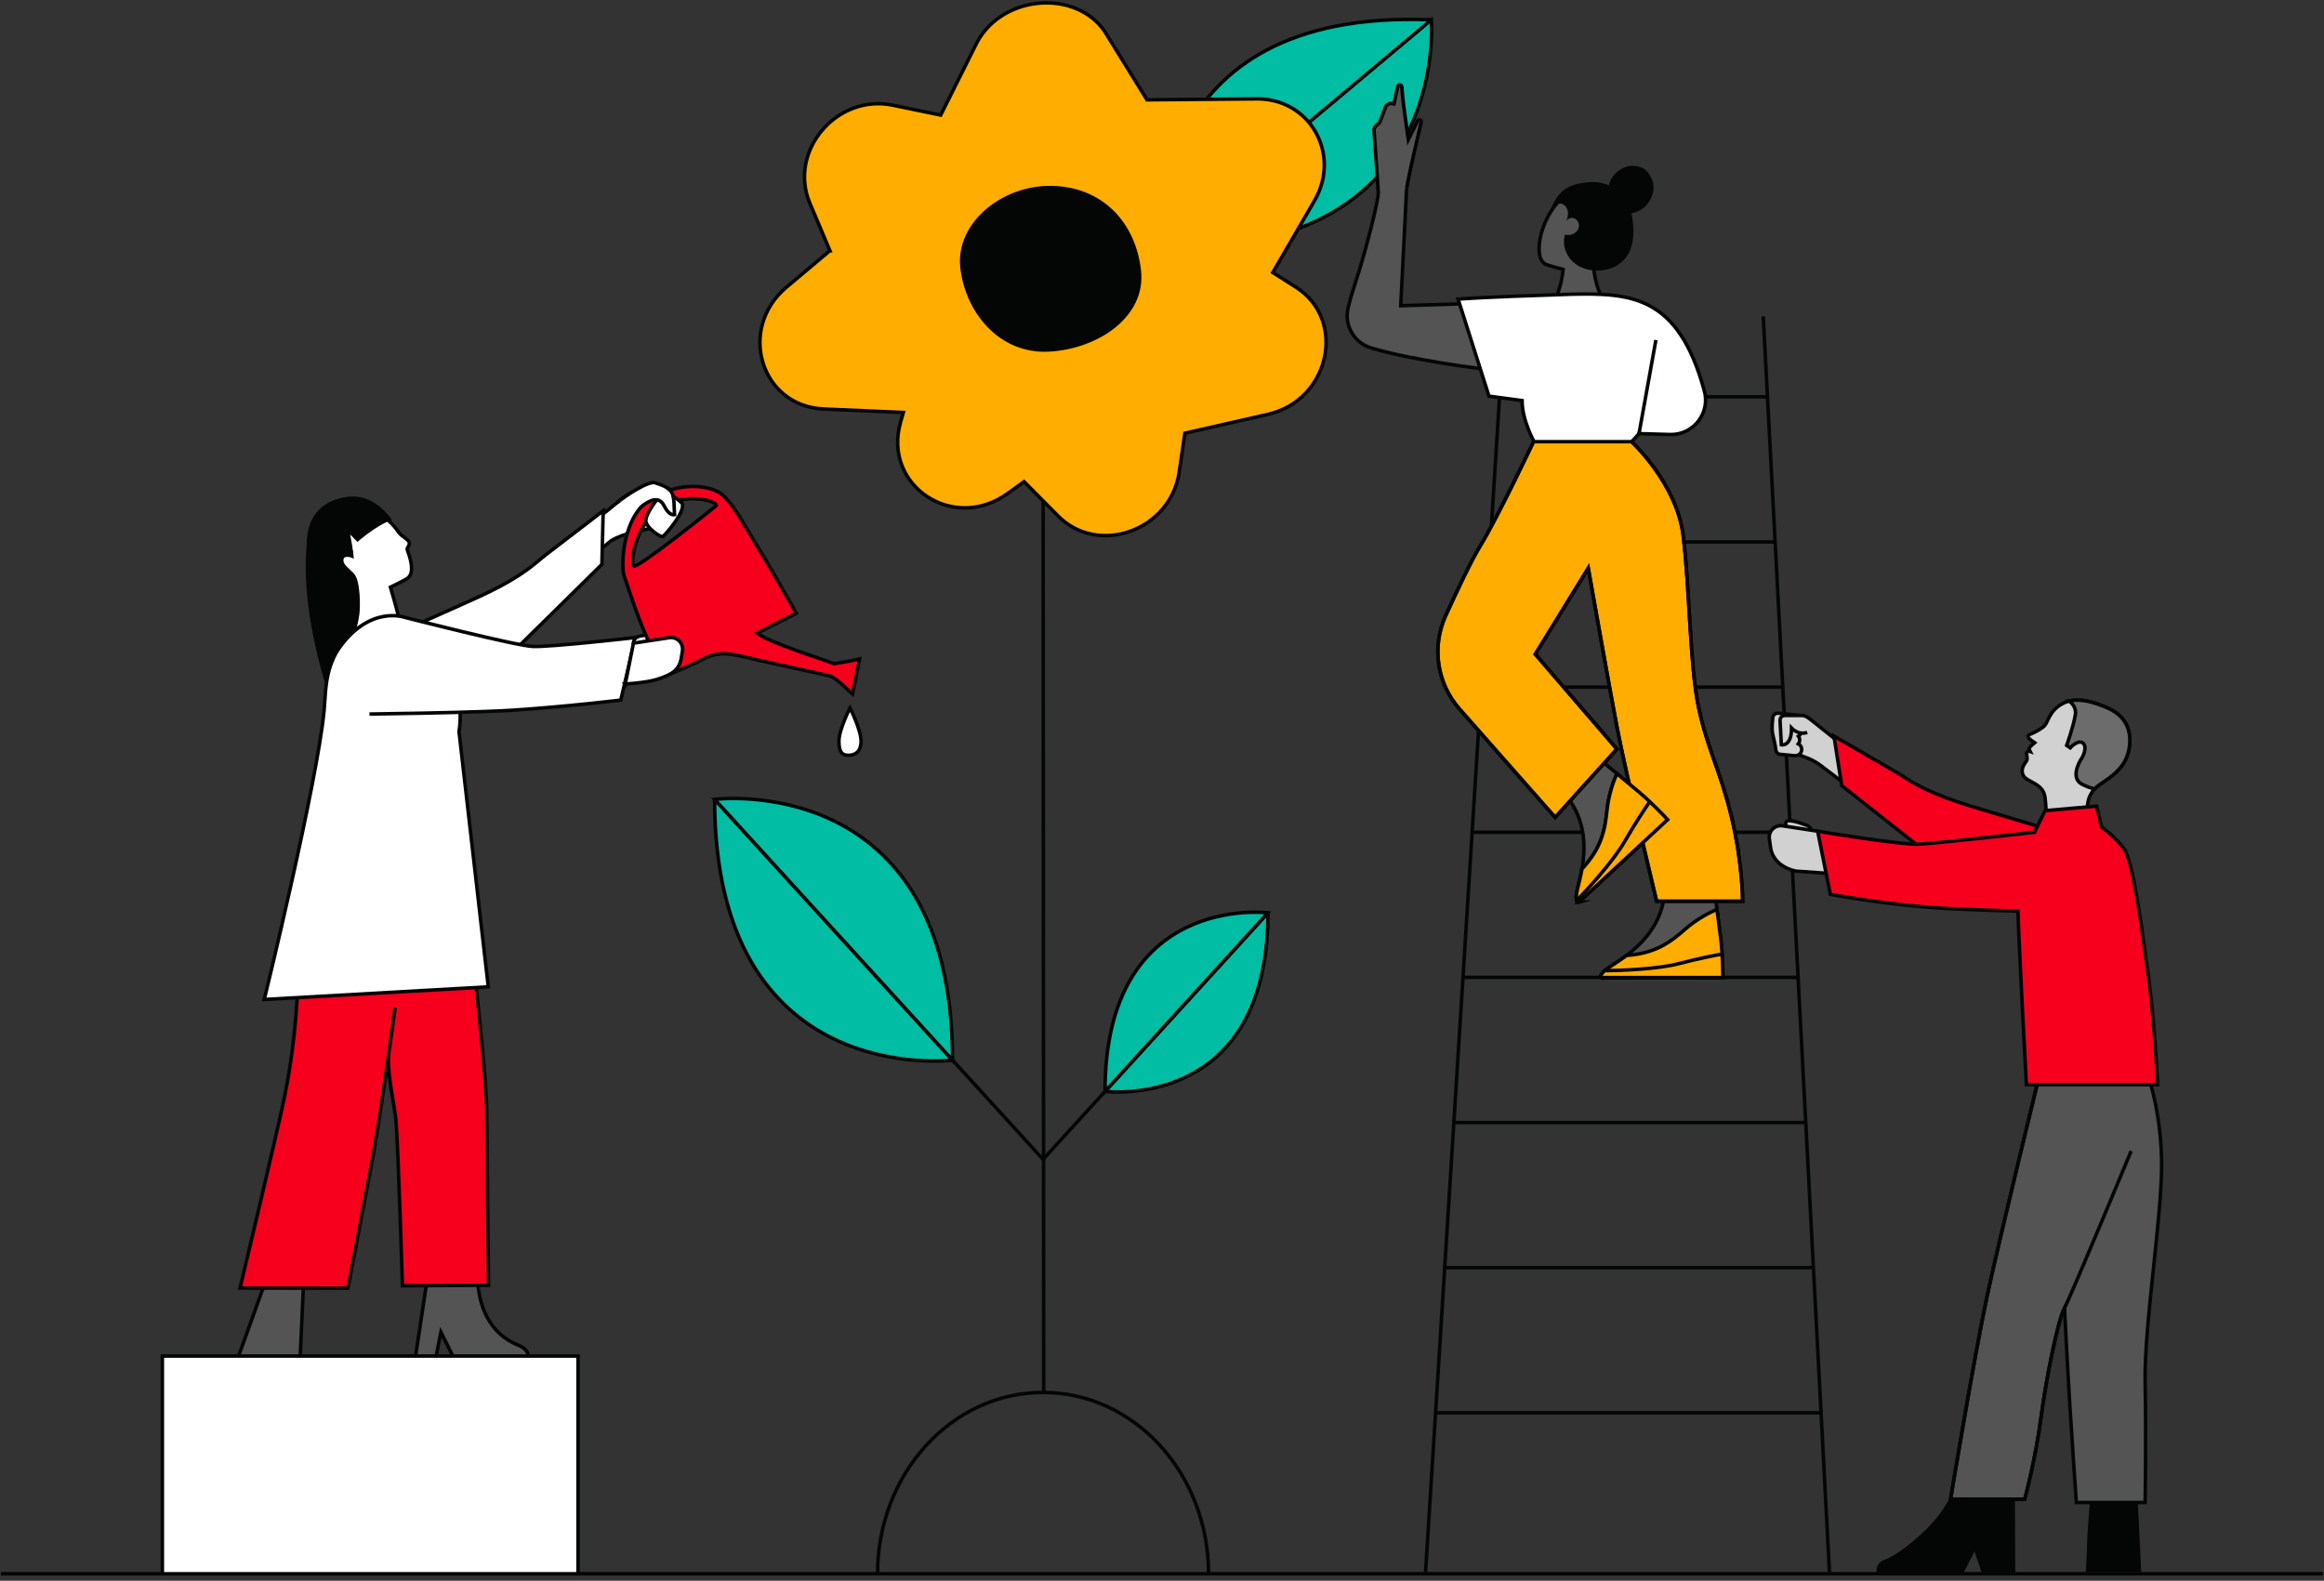 <svg width="416" height="283" viewBox="0 0 416 283" fill="none" xmlns="http://www.w3.org/2000/svg">
<rect x="0" y="0" width="416" height="283" fill="#333333" stroke="none"/>
<g clip-path="url(#clip0_27044_7410)">
<path d="M415.837 281.743H0.164" stroke="#040505" stroke-width="0.628" stroke-miterlimit="10"/>
<path d="M257.153 252.937H326.07" stroke="#040505" stroke-width="0.628" stroke-miterlimit="10"/>
<path d="M258.285 226.953H324.373" stroke="#040505" stroke-width="0.628" stroke-miterlimit="10"/>
<path d="M259.975 200.968H323.242" stroke="#040505" stroke-width="0.628" stroke-miterlimit="10"/>
<path d="M261.672 174.984H322.111" stroke="#040505" stroke-width="0.628" stroke-miterlimit="10"/>
<path d="M263.368 149H320.421" stroke="#040505" stroke-width="0.628" stroke-miterlimit="10"/>
<path d="M263.368 123.015H319.29" stroke="#040505" stroke-width="0.628" stroke-miterlimit="10"/>
<path d="M266.19 97.025H317.593" stroke="#040505" stroke-width="0.628" stroke-miterlimit="10"/>
<path d="M268.452 71.04H316.462" stroke="#040505" stroke-width="0.628" stroke-miterlimit="10"/>
<path d="M269.294 57.203L255.174 281.46" stroke="#040505" stroke-width="0.628" stroke-miterlimit="10"/>
<path d="M315.62 56.638L327.478 281.46" stroke="#040505" stroke-width="0.628" stroke-miterlimit="10"/>
<path d="M360.663 265.335L360.739 281.516H354.719L353.437 277.752L351.407 281.743H335.905V281.12C335.905 280.335 336.388 279.644 337.117 279.355C338.889 278.657 341.466 277.023 344.677 273.913C349.271 269.47 350.471 264.694 350.471 264.694C350.471 264.694 360.814 265.178 360.663 265.329V265.335Z" fill="#040505"/>
<path d="M374.319 266.215C374.319 266.215 373.652 273.837 373.608 275.892C373.564 277.928 373.37 281.46 373.37 281.46H383.286L382.576 267L374.312 266.209L374.319 266.215Z" fill="#040505"/>
<path d="M365.314 191.448C365.314 191.448 357.999 221.272 355.693 232.049C353.387 242.826 349.151 268.414 349.151 268.414H362.429C362.429 268.414 364.352 261.294 365.314 253.986C366.275 246.672 368.393 236.284 369.549 234.167C369.549 234.167 370.127 245.522 370.51 251.674C370.894 257.832 371.667 268.992 371.667 268.992H383.983C383.983 268.992 384.178 257.832 383.983 247.445C383.788 237.057 387.125 217.237 386.93 207.617C386.736 197.996 384.084 191.259 384.084 191.259C384.084 191.259 365.031 191.165 365.32 191.454L365.314 191.448Z" fill="#545454" stroke="#040505" stroke-width="0.628" stroke-miterlimit="10"/>
<path d="M365.314 191.448C365.314 191.448 357.999 221.272 355.693 232.049C353.387 242.826 349.151 268.414 349.151 268.414H362.429C362.429 268.414 364.352 261.295 365.314 253.986C366.275 246.672 368.393 236.284 369.549 234.167C370.705 232.049 381.476 206.077 381.476 206.077" stroke="#040505" stroke-width="0.628" stroke-miterlimit="10"/>
<path d="M55.507 93.87C53.49 102.454 55.708 114.306 58.316 122.726C63.89 119 66.579 108.424 64.342 102.102" fill="#040505"/>
<path d="M70.104 92.965C67.459 89.484 64.593 88.516 61.809 89C58.869 89.509 56.053 91.099 55.186 94.85C54.91 96.038 54.853 97.27 54.941 98.489C55.111 100.814 55.657 103.252 57.279 104.924C59.39 107.104 63.173 107.368 65.567 105.508" fill="#040505"/>
<path d="M62.903 99.318C62.903 99.318 60.471 96.547 61.345 94.096C62.224 91.652 65.718 90.954 67.729 91.922C68.904 92.488 70.362 93.795 71.336 95.265C71.908 96.126 73.523 96.635 73.246 97.502C73.083 98.018 72.769 98.068 72.939 98.533C73.894 101.072 74.001 102.944 72.775 103.642C71.55 104.339 69.891 105.125 69.891 105.125C69.891 105.125 71.016 108.889 71.638 111.597L63.318 113.237C63.318 113.237 63.846 111.315 64.022 109.919C64.198 108.524 64.21 103.981 63.079 102.844C61.942 101.706 61.087 101.166 61.169 100.186C61.276 98.916 63.079 99.538 63.079 99.538" fill="white"/>
<path d="M62.903 99.318C62.903 99.318 60.471 96.547 61.345 94.096C62.224 91.652 65.718 90.954 67.729 91.922C68.904 92.488 70.362 93.795 71.336 95.265C71.908 96.126 73.523 96.635 73.246 97.502C73.083 98.018 72.769 98.068 72.939 98.533C73.894 101.072 74.001 102.944 72.775 103.642C71.55 104.339 69.891 105.125 69.891 105.125C69.891 105.125 71.016 108.889 71.638 111.597L63.318 113.237C63.318 113.237 63.846 111.315 64.022 109.919C64.198 108.524 64.21 103.981 63.079 102.844C61.942 101.706 61.087 101.166 61.169 100.186C61.276 98.916 63.079 99.538 63.079 99.538" stroke="#040505" stroke-width="0.628" stroke-miterlimit="10"/>
<path d="M69.476 93.342C69.476 93.342 66.774 94.417 63.117 97.798L63.337 100.041C63.337 100.041 62.809 99.765 62.425 99.557C60.697 98.627 59.139 94.505 59.924 93.034C61.068 90.904 64.675 90.081 65.882 90.703C67.082 91.325 69.476 93.342 69.476 93.342Z" fill="#040505"/>
<path d="M107.934 91.998C109.304 91.08 112.063 88.353 113.816 87.819C115.783 87.216 120.087 86.254 120.351 88.535C120.615 90.816 119.735 94.078 117.121 94.505C114.507 94.932 110.353 95.806 108.851 97.245C107.35 98.684 103.875 100.487 103.875 100.487V94.737L107.94 91.991L107.934 91.998Z" fill="white" stroke="#040505" stroke-width="0.628" stroke-miterlimit="10"/>
<path d="M54.376 228.857L53.716 243.335H42.505L48.324 227.191L54.376 228.857Z" fill="#545454" stroke="#040505" stroke-width="0.628" stroke-miterlimit="10"/>
<path d="M76.633 227.952L74.34 243.084H78.009L78.927 238.503L81.221 243.084H94.517C94.517 243.084 94.976 241.707 92.683 240.79C90.389 239.872 88.095 238.038 86.725 234.833C85.349 231.622 85.349 227.499 85.349 227.499L76.639 227.958L76.633 227.952Z" fill="#545454" stroke="#040505" stroke-width="0.628" stroke-miterlimit="10"/>
<path d="M57.637 141.974L81.233 141.371C81.233 141.371 87.121 189.852 87.121 198.989L87.448 230.094L72.04 230.189C72.04 230.189 71.304 206.14 70.89 200.742C70.689 198.14 69.488 193.522 69.501 189.217L70.739 180.35C70.739 180.35 69.897 186.54 68.935 193.176C68.175 198.411 67.339 203.928 66.786 206.9C65.09 215.937 62.268 230.622 62.268 230.622L42.964 230.603C42.964 230.603 49.826 201.886 50.969 196.167C53.232 184.869 53.294 175.832 53.294 175.832" fill="#F6001E"/>
<path d="M57.637 141.974L81.233 141.371C81.233 141.371 87.121 189.852 87.121 198.989L87.448 230.094L72.04 230.189C72.04 230.189 71.304 206.14 70.89 200.742C70.689 198.14 69.488 193.522 69.501 189.217L70.739 180.35C70.739 180.35 69.897 186.54 68.935 193.176C68.175 198.411 67.339 203.928 66.786 206.9C65.09 215.937 62.268 230.622 62.268 230.622L42.964 230.603C42.964 230.603 49.826 201.886 50.969 196.167C53.232 184.869 53.294 175.832 53.294 175.832" stroke="#040505" stroke-width="0.628" stroke-miterlimit="10"/>
<path d="M65.957 111.478C66.743 111.377 67.779 111.44 68.954 111.673C77.827 113.388 83.59 122.06 82.163 130.983L87.404 176.674L47.3 178.937C47.3 178.937 56.745 140.372 58.014 127.232C58.41 123.141 57.882 116.43 64.813 112.276" fill="white"/>
<path d="M65.957 111.478C66.743 111.377 67.779 111.44 68.954 111.673C77.827 113.388 83.59 122.06 82.163 130.983L87.404 176.674L47.3 178.937C47.3 178.937 56.745 140.372 58.014 127.232C58.41 123.141 57.882 116.43 64.813 112.276" stroke="#040505" stroke-width="0.628" stroke-miterlimit="10"/>
<path d="M90.955 117.58L107.739 101.047L107.972 91.445L97.88 99.186C97.295 99.633 96.736 100.104 96.171 100.575C91.979 104.094 87.216 106.193 82.321 108.374L72.153 112.904" fill="white"/>
<path d="M90.955 117.58L107.739 101.047L107.972 91.445L97.88 99.186C97.295 99.633 96.736 100.104 96.171 100.575C91.979 104.094 87.216 106.193 82.321 108.374L72.153 112.904" stroke="#040505" stroke-width="0.628" stroke-miterlimit="10"/>
<path d="M66.447 127.829L75.263 127.684C75.263 127.684 86.681 127.483 91.721 127.15C101.568 126.503 111.126 125.334 111.126 125.334L113.728 114.136C113.728 114.136 98.445 115.883 95.347 115.732C92.211 115.581 72.505 110.542 72.505 110.542C72.505 110.542 66.227 108.191 60.622 116.147" fill="white"/>
<path d="M66.447 127.829L75.263 127.684C75.263 127.684 86.681 127.483 91.721 127.15C101.568 126.503 111.126 125.334 111.126 125.334L113.728 114.136C113.728 114.136 98.445 115.883 95.347 115.732C92.211 115.581 72.505 110.542 72.505 110.542C72.505 110.542 66.227 108.191 60.622 116.147" stroke="#040505" stroke-width="0.628" stroke-miterlimit="10" stroke-linecap="square"/>
<path d="M117.643 115.192L113.395 115.613C113.263 114.387 113.923 113.966 114.809 113.828L118.095 113.313L117.643 115.198V115.192Z" fill="white" stroke="#040505" stroke-width="0.628" stroke-miterlimit="10"/>
<path d="M103.472 242.769H29.064V281.749H103.472V242.769Z" fill="white" stroke="#040505" stroke-width="0.628" stroke-miterlimit="10"/>
<path d="M320.182 149.144L324.43 149.565C324.524 148.616 323.902 147.768 323.016 147.63C323.016 147.63 320.301 146.511 319.73 147.114C319.371 147.492 320.182 149.144 320.182 149.144Z" fill="#D1D1D1" stroke="#040505" stroke-width="0.628" stroke-miterlimit="10"/>
<path d="M325.379 148.811L319.07 147.843C317.687 147.636 316.5 148.836 316.726 150.219C316.814 150.759 316.914 151.853 317.071 152.374C317.618 154.209 319.29 155.51 321.47 155.956L326.918 156.339" fill="#D1D1D1"/>
<path d="M325.379 148.811L319.07 147.843C317.687 147.636 316.5 148.836 316.726 150.219C316.814 150.759 316.914 151.853 317.071 152.374C317.618 154.209 319.29 155.51 321.47 155.956L326.918 156.339" stroke="#040505" stroke-width="0.628" stroke-miterlimit="10"/>
<path d="M321.69 135.024L323.443 135.684C324.329 136.017 325.159 136.476 325.913 137.047L329.734 139.957C329.734 139.957 330.299 136.004 328.037 134.308C325.775 132.611 320.691 134.308 320.691 134.308" fill="#D1D1D1"/>
<path d="M321.69 135.024L323.443 135.684C324.329 136.017 325.159 136.476 325.913 137.047L329.734 139.957C329.734 139.957 330.299 136.004 328.037 134.308C325.775 132.611 320.691 134.308 320.691 134.308" stroke="#040505" stroke-width="0.628" stroke-miterlimit="10"/>
<path d="M321.69 135.024L319.855 134.861C319.855 134.861 320.691 129.79 321.256 129.79C321.822 129.79 330.858 134.069 330.858 134.069" fill="#D1D1D1"/>
<path d="M321.69 135.024L319.855 134.861C319.855 134.861 320.691 129.79 321.256 129.79C321.822 129.79 330.858 134.069 330.858 134.069" stroke="#040505" stroke-width="0.628" stroke-miterlimit="10"/>
<path d="M317.291 131.298C317.442 132.152 317.807 133.378 317.851 134.088C317.876 134.572 318.165 135.005 318.649 135.049L321.269 135.294C321.891 135.351 322.444 134.892 322.501 134.27C322.545 133.805 322.3 133.378 321.91 133.17C322.036 133.007 322.124 132.806 322.143 132.586C322.168 132.303 322.086 132.033 321.929 131.819C322.149 131.681 322.3 131.455 322.325 131.178L322.4 130.33H322.451L322.4 128.105L318.297 127.678C317.813 127.634 317.379 127.992 317.335 128.476L317.291 128.973C317.291 128.973 317.109 130.273 317.291 131.304V131.298Z" fill="#D1D1D1" stroke="#040505" stroke-width="0.628" stroke-miterlimit="10"/>
<path d="M329.74 139.109L329.822 133.378L324.109 128.828C323.613 128.407 323.029 128.049 322.394 128.093H319.51C319.013 128.074 318.605 128.482 318.63 128.985L318.862 133.34C318.862 133.34 320.691 133.748 320.691 130.355C320.691 130.355 321.91 131.687 323.494 131.122" fill="#D1D1D1"/>
<path d="M329.74 139.109L329.822 133.378L324.109 128.828C323.613 128.407 323.029 128.049 322.394 128.093H319.51C319.013 128.074 318.605 128.482 318.63 128.985L318.862 133.34C318.862 133.34 320.691 133.748 320.691 130.355C320.691 130.355 321.91 131.687 323.494 131.122" stroke="#040505" stroke-width="0.628" stroke-miterlimit="10"/>
<path d="M348.522 155.504L329.671 140.642L328.282 131.775L339.285 138.154C339.92 138.518 340.542 138.92 341.158 139.31C345.77 142.263 350.766 143.727 355.9 145.261L366.57 148.447" fill="#F6001E"/>
<path d="M348.522 155.504L329.671 140.642L328.282 131.775L339.285 138.154C339.92 138.518 340.542 138.92 341.158 139.31C345.77 142.263 350.766 143.727 355.9 145.261L366.57 148.447" stroke="#040505" stroke-width="0.628" stroke-miterlimit="10"/>
<path d="M381.212 133.309C380.86 137.362 377.888 139.052 375.764 140.529C375.437 140.755 375.167 140.994 374.934 141.245C373.652 142.621 373.684 144.18 373.684 144.393L366.162 147.705C366.162 147.705 366.413 145.38 366.061 142.753C365.716 140.127 362.75 140.083 362.153 138.794C361.556 137.513 362.599 136.564 362.8 136.124C363.001 135.678 362.655 134.98 362.8 134.685C362.945 134.383 363.397 134.54 363.397 134.54C363.397 134.54 363.164 134.094 363.252 133.893C363.328 133.692 364.201 132.969 364.201 132.969L363.334 132.341C362.957 132.02 362.926 131.637 363.391 131.455C364.296 131.122 365.552 130.38 365.973 129.928C366.665 129.186 366.815 127.257 369.191 125.969C369.587 125.755 370.001 125.598 370.422 125.504C372.496 124.989 374.777 125.73 376.757 126.509C379.132 127.458 381.558 129.236 381.218 133.29L381.212 133.309Z" fill="#D1D1D1" stroke="#040505" stroke-width="0.628" stroke-miterlimit="10"/>
<path d="M381.212 133.309C380.86 137.362 377.888 139.052 375.764 140.529C375.437 140.755 375.167 140.994 374.934 141.245C374.212 141.063 373.401 140.786 372.647 140.384C370.642 139.297 372.106 136.526 372.578 135.828C373.062 135.125 373.64 133.472 372.741 132.963C371.849 132.448 370.573 133.887 370.573 133.887L369.938 133.441C369.938 133.441 371.189 129.972 371.503 127.898C371.667 126.811 371.044 126.025 370.416 125.523C370.416 125.523 370.429 125.523 370.429 125.516C372.496 125.007 374.777 125.749 376.75 126.528C379.126 127.477 381.551 129.255 381.212 133.309Z" fill="#6C6C6C" stroke="#040505" stroke-width="0.628" stroke-miterlimit="10"/>
<path d="M361.216 163.12C361.361 168.851 362.724 194.188 362.724 194.188H386.227C386.227 194.188 385.661 182.996 384.662 175.549C383.656 168.097 381.903 154.203 380.181 151.915C378.46 149.622 376.166 148.044 376.166 148.044L375.305 144.318L366.055 145.135L364.189 149C364.189 149 346.537 150.992 343.401 151.136C340.303 151.281 325.366 148.811 325.366 148.811L327.628 160.11C327.628 160.11 337.186 161.913 347.033 162.554C352.073 162.887 361.216 163.12 361.216 163.12Z" fill="#F6001E" stroke="#040505" stroke-width="0.628" stroke-miterlimit="10"/>
<path d="M63.186 98.501L62.69 95.699L64.562 97.615L63.186 98.501Z" fill="white"/>
<path d="M186.71 68.784L186.823 249.543" stroke="#040505" stroke-width="0.628" stroke-miterlimit="10"/>
<path d="M170.504 189.795C170.504 189.795 127.917 195.155 127.917 143.105L170.504 189.795Z" fill="#00BDA3"/>
<path d="M170.504 189.795C170.504 189.795 127.917 195.155 127.917 143.105" stroke="#040505" stroke-width="0.628" stroke-miterlimit="10"/>
<path d="M127.917 143.099L186.71 207.56" stroke="#040505" stroke-width="0.628" stroke-miterlimit="10"/>
<path d="M170.504 189.795C170.504 137.745 127.917 143.105 127.917 143.105L170.504 189.795Z" fill="#00BDA3" stroke="#040505" stroke-width="0.628" stroke-miterlimit="10"/>
<path d="M197.801 195.394C197.801 195.394 226.965 199.064 226.965 163.421L197.801 195.394Z" fill="#00BDA3"/>
<path d="M197.801 195.394C197.801 195.394 226.965 199.064 226.965 163.421" stroke="#040505" stroke-width="0.628" stroke-miterlimit="10"/>
<path d="M226.965 163.421L186.71 207.56" stroke="#040505" stroke-width="0.628" stroke-miterlimit="10"/>
<path d="M197.801 195.394C197.801 159.751 226.965 163.421 226.965 163.421L197.801 195.394Z" fill="#00BDA3" stroke="#040505" stroke-width="0.628" stroke-miterlimit="10"/>
<path d="M157.081 281.768C157.081 263.827 170.346 249.286 186.71 249.286C203.073 249.286 216.339 263.827 216.339 281.768" stroke="#040505" stroke-width="0.628" stroke-miterlimit="10"/>
<path d="M207.786 44.151C207.786 44.151 204.205 1.376 256.217 3.55L207.786 44.151Z" fill="#00BDA3"/>
<path d="M207.786 44.151C207.786 44.151 204.205 1.376 256.217 3.55" stroke="#040505" stroke-width="0.628" stroke-miterlimit="10"/>
<path d="M207.787 44.151C259.793 46.325 256.217 3.55 256.217 3.55L207.787 44.151Z" fill="#00BDA3" stroke="#040505" stroke-width="0.628" stroke-miterlimit="10"/>
<path d="M148.56 44.893L144.966 36.378C141.038 27.071 149.773 16.753 159.815 18.833L168.386 20.605L174.934 7.497C179.572 -0.974 192.661 -1.948 197.801 5.718L205.317 17.872L224.986 17.702C234.494 17.62 240.124 27.624 235.273 35.976L227.833 48.789L231.942 51.397C241.186 57.26 238.038 71.656 226.965 74.176L212.097 77.557L211.073 84.538C209.546 94.964 196.607 99.639 189.393 92.368L183.304 86.229L180.395 88.334C170.629 95.41 157.911 86.92 161.216 75.534L161.706 73.843L147.435 73.221C136.168 72.731 131.939 58.856 140.787 51.409L148.535 44.893H148.56Z" fill="#FFAD00" stroke="#040505" stroke-width="0.628" stroke-miterlimit="10"/>
<path d="M203.934 48.437C204.852 56.405 196.582 62.13 187.828 62.639C178.911 63.16 172.986 55.519 172.194 47.79C171.402 40.06 179.534 33.406 188.3 33.588C197.066 33.764 202.948 39.859 203.934 48.437Z" fill="#040505" stroke="#040505" stroke-width="0.628" stroke-miterlimit="10"/>
<path d="M116.273 89.459C121.25 86.141 127.572 86.637 129.708 88.937C129.733 88.962 130.33 89.654 130.707 90.094C130.921 90.339 131.116 90.596 131.292 90.86C131.593 91.313 132.071 92.035 132.36 92.475C134.138 95.422 135.923 98.376 137.701 101.323C139.316 104.144 140.925 106.96 142.54 109.781C140.29 110.931 138.041 112.081 135.54 113.357C137.871 115.104 146.769 117.844 149.346 118.824C151.604 118.447 153.108 118.166 153.857 117.982C153.449 120.024 153.041 122.066 152.607 124.253C152.167 123.908 150.144 121.784 148.78 121.08C148.548 120.96 137.613 118.648 132.523 117.448C130.198 116.901 128.118 116.769 125.938 117.957C123.877 119.082 121.646 119.905 119.484 120.866C115.381 115.349 112.289 104.459 111.736 103.164C111.183 101.876 111.183 92.833 116.267 89.446L116.273 89.459ZM113.451 101.323C114.017 101.889 126.648 91.809 128.137 90.59C129.023 89.867 122.488 87.768 117.97 91.156C113.451 94.543 112.886 100.757 113.451 101.323Z" fill="#F6001E" stroke="#040505" stroke-width="0.628" stroke-miterlimit="10"/>
<path d="M111.918 122.462C111.918 122.462 115.575 122.236 117.379 121.696C120.496 120.759 121.621 119.855 121.966 117.718L122.155 116.537C122.375 115.154 121.193 113.954 119.811 114.161L113.389 115.148L111.924 122.469L111.918 122.462Z" fill="white" stroke="#040505" stroke-width="0.628" stroke-miterlimit="10"/>
<path d="M150.169 132.674C150.169 134.704 150.772 135.219 151.865 135.219C152.959 135.219 154.128 134.704 154.128 132.674C154.128 130.644 152.148 126.742 152.148 126.742C152.148 126.742 150.169 130.644 150.169 132.674Z" fill="white" stroke="#040505" stroke-width="0.628" stroke-miterlimit="10"/>
<path d="M283.062 103.761L286.349 98.382" stroke="#040505" stroke-width="0.628" stroke-miterlimit="10"/>
<path d="M277.614 37.44C279.104 33.462 281.611 32.897 284.376 32.62C287.141 32.344 290.101 33.714 291.364 36.189C291.879 37.201 292.105 38.339 292.25 39.463C292.52 41.619 292.457 43.938 291.282 45.76C289.755 48.129 286.349 49.059 283.823 47.796" fill="#040505"/>
<path d="M287.926 34.329C287.675 32.086 289.636 29.937 291.879 29.711C293.029 29.598 294.286 29.962 294.99 30.88C295.53 31.583 295.989 32.576 296.001 33.468C296.014 34.662 295.467 35.856 294.688 36.761C293.94 37.622 292.809 38.043 291.697 38.288C290.553 38.546 289.114 38.54 288.486 37.547" fill="#040505"/>
<path d="M286.67 175.015H308.393C308.393 175.015 308.393 171.069 307.997 167.908C307.821 166.501 307.57 164.534 307.338 162.799C307.055 160.644 306.81 158.828 306.81 158.828L306.018 153.694H298.911L297.849 160.788C297.101 165.772 293.84 169.02 291.144 171.063C290 171.93 288.957 172.577 288.247 173.048C285.878 174.626 286.67 175.022 286.67 175.022" fill="#545454"/>
<path d="M286.67 175.015H308.393C308.393 175.015 308.393 171.069 307.997 167.908C307.821 166.501 307.57 164.534 307.338 162.799C307.055 160.644 306.81 158.828 306.81 158.828L306.018 153.694H298.911L297.849 160.788C297.101 165.772 293.84 169.02 291.144 171.063C290 171.93 288.957 172.577 288.247 173.048C285.878 174.626 286.67 175.022 286.67 175.022V175.015Z" stroke="#040505" stroke-width="0.628" stroke-miterlimit="10"/>
<path d="M286.669 175.015H308.393C308.393 175.015 308.393 172.873 308.236 170.478C308.179 169.624 308.104 168.738 307.997 167.908C307.821 166.501 307.57 164.534 307.337 162.799C306.049 163.359 303.774 164.496 301.675 166.331C299.024 168.656 296.365 170.692 291.143 171.056C290 171.924 288.957 172.571 288.247 173.042C287.134 173.784 286.72 174.261 286.594 174.563C286.449 174.909 286.669 175.015 286.669 175.015Z" fill="#FFAD00"/>
<path d="M286.669 175.015H308.393C308.393 175.015 308.393 172.873 308.236 170.478C308.179 169.624 308.104 168.738 307.997 167.908C307.821 166.501 307.57 164.534 307.337 162.799C306.049 163.359 303.774 164.496 301.675 166.331C299.024 168.656 296.365 170.692 291.143 171.056C290 171.924 288.957 172.571 288.247 173.042C287.134 173.784 286.72 174.261 286.594 174.563C286.449 174.909 286.669 175.015 286.669 175.015Z" stroke="#040505" stroke-width="0.628" stroke-miterlimit="10"/>
<path d="M282.591 161.517L298.508 146.737C298.508 146.737 295.819 143.84 293.381 141.798C292.294 140.887 290.773 139.618 289.422 138.499C287.744 137.11 286.336 135.948 286.336 135.948L282.264 132.724L277.055 137.563L281.102 143.482C283.942 147.642 283.766 152.242 283.176 155.573C282.924 156.987 282.604 158.174 282.409 158.997C281.749 161.769 282.597 161.517 282.597 161.517" fill="#545454"/>
<path d="M282.591 161.517L298.508 146.737C298.508 146.737 295.819 143.84 293.381 141.798C292.294 140.887 290.773 139.618 289.422 138.499C287.744 137.11 286.336 135.948 286.336 135.948L282.264 132.724L277.055 137.563L281.102 143.482C283.942 147.642 283.766 152.242 283.176 155.573C282.924 156.987 282.604 158.174 282.409 158.997C281.749 161.769 282.597 161.517 282.597 161.517H282.591Z" stroke="#040505" stroke-width="0.628" stroke-miterlimit="10"/>
<path d="M282.591 161.517L298.509 146.737C298.509 146.737 297.051 145.166 295.304 143.52C294.682 142.936 294.022 142.332 293.381 141.798C292.294 140.887 290.773 139.618 289.422 138.499C288.856 139.787 287.964 142.163 287.675 144.94C287.311 148.447 286.758 151.752 283.176 155.573C282.924 156.987 282.604 158.174 282.409 158.997C282.101 160.298 282.12 160.933 282.233 161.234C282.359 161.586 282.598 161.517 282.598 161.517H282.591Z" stroke="#040505" stroke-width="0.628" stroke-miterlimit="10"/>
<path d="M291.803 78.82C291.803 78.82 300.098 86.323 301.28 95.799C302.467 105.276 302.467 119.1 304.045 126.604C305.622 134.107 307.991 138.059 309.97 146.348C311.944 154.643 311.944 161.354 311.944 161.354H296.542C296.542 161.354 291.012 138.449 289.434 130.154C287.857 121.859 284.3 101.719 284.3 101.719L274.824 117.121L289.434 134.1L278.375 146.342L261.251 126.93C257.21 122.349 256.236 115.82 258.762 110.253C260.905 105.54 263.4 100.274 264.946 97.76C268.107 92.626 274.818 78.412 274.818 78.412C274.818 78.412 292.193 78.808 291.797 78.808" fill="#FFAD00"/>
<path d="M291.803 78.82C291.803 78.82 300.098 86.323 301.28 95.799C302.467 105.276 302.467 119.1 304.045 126.604C305.622 134.107 307.991 138.059 309.97 146.348C311.944 154.643 311.944 161.354 311.944 161.354H296.542C296.542 161.354 291.012 138.449 289.434 130.154C287.857 121.859 284.3 101.719 284.3 101.719L274.824 117.121L289.434 134.1L278.375 146.342L261.251 126.93C257.21 122.349 256.236 115.82 258.762 110.253C260.905 105.54 263.4 100.274 264.946 97.76C268.107 92.626 274.818 78.412 274.818 78.412C274.818 78.412 292.193 78.808 291.797 78.808" stroke="#040505" stroke-width="0.628" stroke-miterlimit="10"/>
<path d="M291.803 78.82C291.803 78.82 300.098 86.323 301.28 95.799C302.467 105.276 302.467 119.1 304.045 126.604C305.622 134.107 307.991 138.059 309.97 146.348C311.944 154.643 311.944 161.354 311.944 161.354H296.542C296.542 161.354 291.012 138.449 289.434 130.154C288.002 122.638 284.948 105.389 284.388 102.222C284.332 101.895 284.3 101.719 284.3 101.719L274.824 117.121L289.434 134.1L278.375 146.342L261.251 126.93C257.21 122.349 256.236 115.82 258.762 110.253C260.905 105.54 263.4 100.274 264.946 97.76C268.107 92.626 274.818 78.412 274.818 78.412C274.818 78.412 292.193 78.808 291.797 78.808L291.803 78.82Z" stroke="#040505" stroke-width="0.628" stroke-miterlimit="10"/>
<path d="M246.986 32.35C246.986 32.35 245.289 40.821 244.164 44.78C243.435 47.331 242.122 51.686 241.311 55.167C240.589 58.259 242.399 61.382 245.44 62.293C252.516 64.417 264.449 66.007 267.717 66.277L263.375 54.338L250.737 54.733L252.076 32.916" fill="#545454"/>
<path d="M246.703 33.764C246.703 33.764 247.3 34.015 244.441 44.497C242.744 50.712 242.116 51.686 241.305 55.167C240.582 58.259 242.392 61.382 245.434 62.293C252.51 64.417 264.443 66.007 267.71 66.277L263.368 54.338L250.731 54.734L251.787 33.764" stroke="#040505" stroke-width="0.628" stroke-miterlimit="10"/>
<path d="M285.607 41.594C285.607 41.594 286.852 38.691 285.607 36.617C284.363 34.543 281.045 34.543 279.386 35.787C277.727 37.032 276.068 40.349 275.654 42.838C275.239 45.327 275.654 46.985 276.898 47.4C278.142 47.815 279.801 48.23 279.801 48.23C279.801 48.23 279.386 53.207 277.313 54.866L287.266 54.451C287.266 54.451 286.437 52.792 286.022 51.548C285.607 50.303 284.778 46.985 285.607 45.741C286.437 44.497 288.096 42.838 287.681 41.594C287.266 40.349 285.607 41.594 285.607 41.594Z" fill="#545454"/>
<path d="M285.607 41.594C285.607 41.594 286.852 38.691 285.607 36.617C284.363 34.543 281.045 34.543 279.386 35.787C277.727 37.032 276.068 40.349 275.654 42.838C275.239 45.327 275.654 46.985 276.898 47.4C278.142 47.815 279.801 48.23 279.801 48.23C279.801 48.23 279.386 53.207 277.313 54.866L287.266 54.451C287.266 54.451 286.437 52.792 286.022 51.548C285.607 50.303 284.778 46.985 285.607 45.741C286.437 44.497 288.096 42.838 287.681 41.594C287.266 40.349 285.607 41.594 285.607 41.594Z" stroke="#040505" stroke-width="0.628" stroke-miterlimit="10"/>
<path d="M293.387 77.639L292.08 79.071H274.604C274.604 79.071 272.455 75.263 272.455 71.713L266.529 70.921L261 53.546C261 53.546 266.134 53.15 279.167 52.754C280.134 52.723 280.285 52.697 281.203 52.679C292.068 52.427 300.369 52.962 305.019 69.765C306.282 73.818 303.19 77.909 298.948 77.79L293.387 77.632V77.639Z" fill="white" stroke="#040505" stroke-width="0.628" stroke-miterlimit="10"/>
<path d="M296.41 60.873L293.387 77.639" stroke="#040505" stroke-width="0.628" stroke-miterlimit="10"/>
<path d="M251.787 33.764C252.353 30.377 253.861 24.294 254.401 21.875C254.489 21.479 253.943 21.284 253.76 21.648L252.083 24.998L251.259 18.909C251.127 17.916 251.008 16.634 250.92 15.528C250.889 15.119 250.304 15.075 250.21 15.477L249.519 18.582C249.519 18.582 248.337 18.18 247.935 19.361C247.533 20.542 246.892 22.038 246.892 22.038C246.892 22.038 245.861 22.742 245.937 23.295C246.012 23.848 246.71 34.33 246.71 34.33" fill="#545454"/>
<path d="M251.787 33.764C252.353 30.377 253.861 24.294 254.401 21.875C254.489 21.479 253.943 21.284 253.76 21.648L252.083 24.998L251.259 18.909C251.127 17.916 251.008 16.634 250.92 15.528C250.889 15.119 250.304 15.075 250.21 15.477L249.519 18.582C249.519 18.582 248.337 18.18 247.935 19.361C247.533 20.542 246.892 22.038 246.892 22.038C246.892 22.038 245.861 22.742 245.937 23.295C246.012 23.848 246.71 34.33 246.71 34.33" stroke="#020202" stroke-width="0.628" stroke-miterlimit="10"/>
<path d="M289.491 47.526C288.115 48.211 286.557 48.569 285.03 48.399C283.503 48.23 282.013 47.513 281.045 46.326C280.078 45.138 279.676 43.466 280.134 41.996C280.681 42.134 281.291 42.084 281.781 41.795C282.271 41.506 282.623 40.978 282.635 40.412C282.648 39.847 282.296 39.275 281.768 39.08C281.24 38.885 280.568 39.137 280.329 39.652C280.555 39.149 280.706 38.603 280.668 38.056C280.624 37.509 280.367 36.956 279.908 36.654C279.449 36.353 278.789 36.34 278.375 36.705C280.027 34.794 282.874 34.003 285.275 34.794C287.681 35.58 289.504 37.899 289.705 40.425" fill="#040505"/>
<path d="M282.591 161.517L298.509 146.737C298.509 146.737 297.051 145.166 295.304 143.52C294.682 142.936 294.022 142.332 293.381 141.798C292.294 140.887 290.773 139.618 289.422 138.499C288.856 139.787 287.964 142.163 287.675 144.94C287.311 148.447 286.758 151.752 283.176 155.573C282.924 156.987 282.604 158.174 282.409 158.997C282.101 160.298 282.12 160.933 282.233 161.234C282.359 161.586 282.598 161.517 282.598 161.517" fill="#FFAD00"/>
<path d="M282.591 161.517L298.509 146.737C298.509 146.737 297.051 145.166 295.304 143.52C294.682 142.936 294.022 142.332 293.381 141.798C292.294 140.887 290.773 139.618 289.422 138.499C288.856 139.787 287.964 142.163 287.675 144.94C287.311 148.447 286.758 151.752 283.176 155.573C282.924 156.987 282.604 158.174 282.409 158.997C282.101 160.298 282.12 160.933 282.233 161.234C282.359 161.586 282.598 161.517 282.598 161.517" stroke="#040505" stroke-width="0.628" stroke-miterlimit="10"/>
<path d="M295.31 143.52C294.455 144.758 292.721 147.353 290.823 150.646C288.699 154.328 284.068 159.318 282.233 161.235" stroke="#040505" stroke-width="0.628" stroke-miterlimit="10"/>
<path d="M308.557 170.742C307.124 171 304.164 171.572 300.614 172.495C296.642 173.539 290.057 173.74 287.487 173.784" stroke="#040505" stroke-width="0.628" stroke-miterlimit="10"/>
<path d="M122.067 90.056C122.067 90.056 119.207 87.322 118.221 88.604C117.234 89.886 115.374 92.305 115.632 93.449C115.89 94.593 118.303 96.334 118.705 96.019C119.107 95.705 122.884 91.463 122.067 90.049V90.056Z" fill="white" stroke="#040505" stroke-width="0.628" stroke-miterlimit="10"/>
<path d="M110.687 89.805C111.88 88.856 116.04 86.028 117.278 86.436C118.523 86.845 119.189 87.052 120.037 87.894C120.816 88.661 120.64 91.137 120.741 92.155C120.741 92.155 119.779 92.381 118.956 90.697C118.296 89.358 117.58 89.459 117.052 89.497C116.48 89.541 115.142 90.351 114.821 90.709" fill="white"/>
<path d="M110.687 89.805C111.88 88.856 116.04 86.028 117.278 86.436C118.523 86.845 119.189 87.052 120.037 87.894C120.816 88.661 120.64 91.137 120.741 92.155C120.741 92.155 119.779 92.381 118.956 90.697C118.296 89.358 117.58 89.459 117.052 89.497C116.48 89.541 115.142 90.351 114.821 90.709" stroke="#040505" stroke-width="0.628" stroke-miterlimit="10" stroke-linecap="square"/>
</g>
<defs>
<clipPath id="clip0_27044_7410">
<rect width="416" height="282.151" fill="white"/>
</clipPath>
</defs>
</svg>
